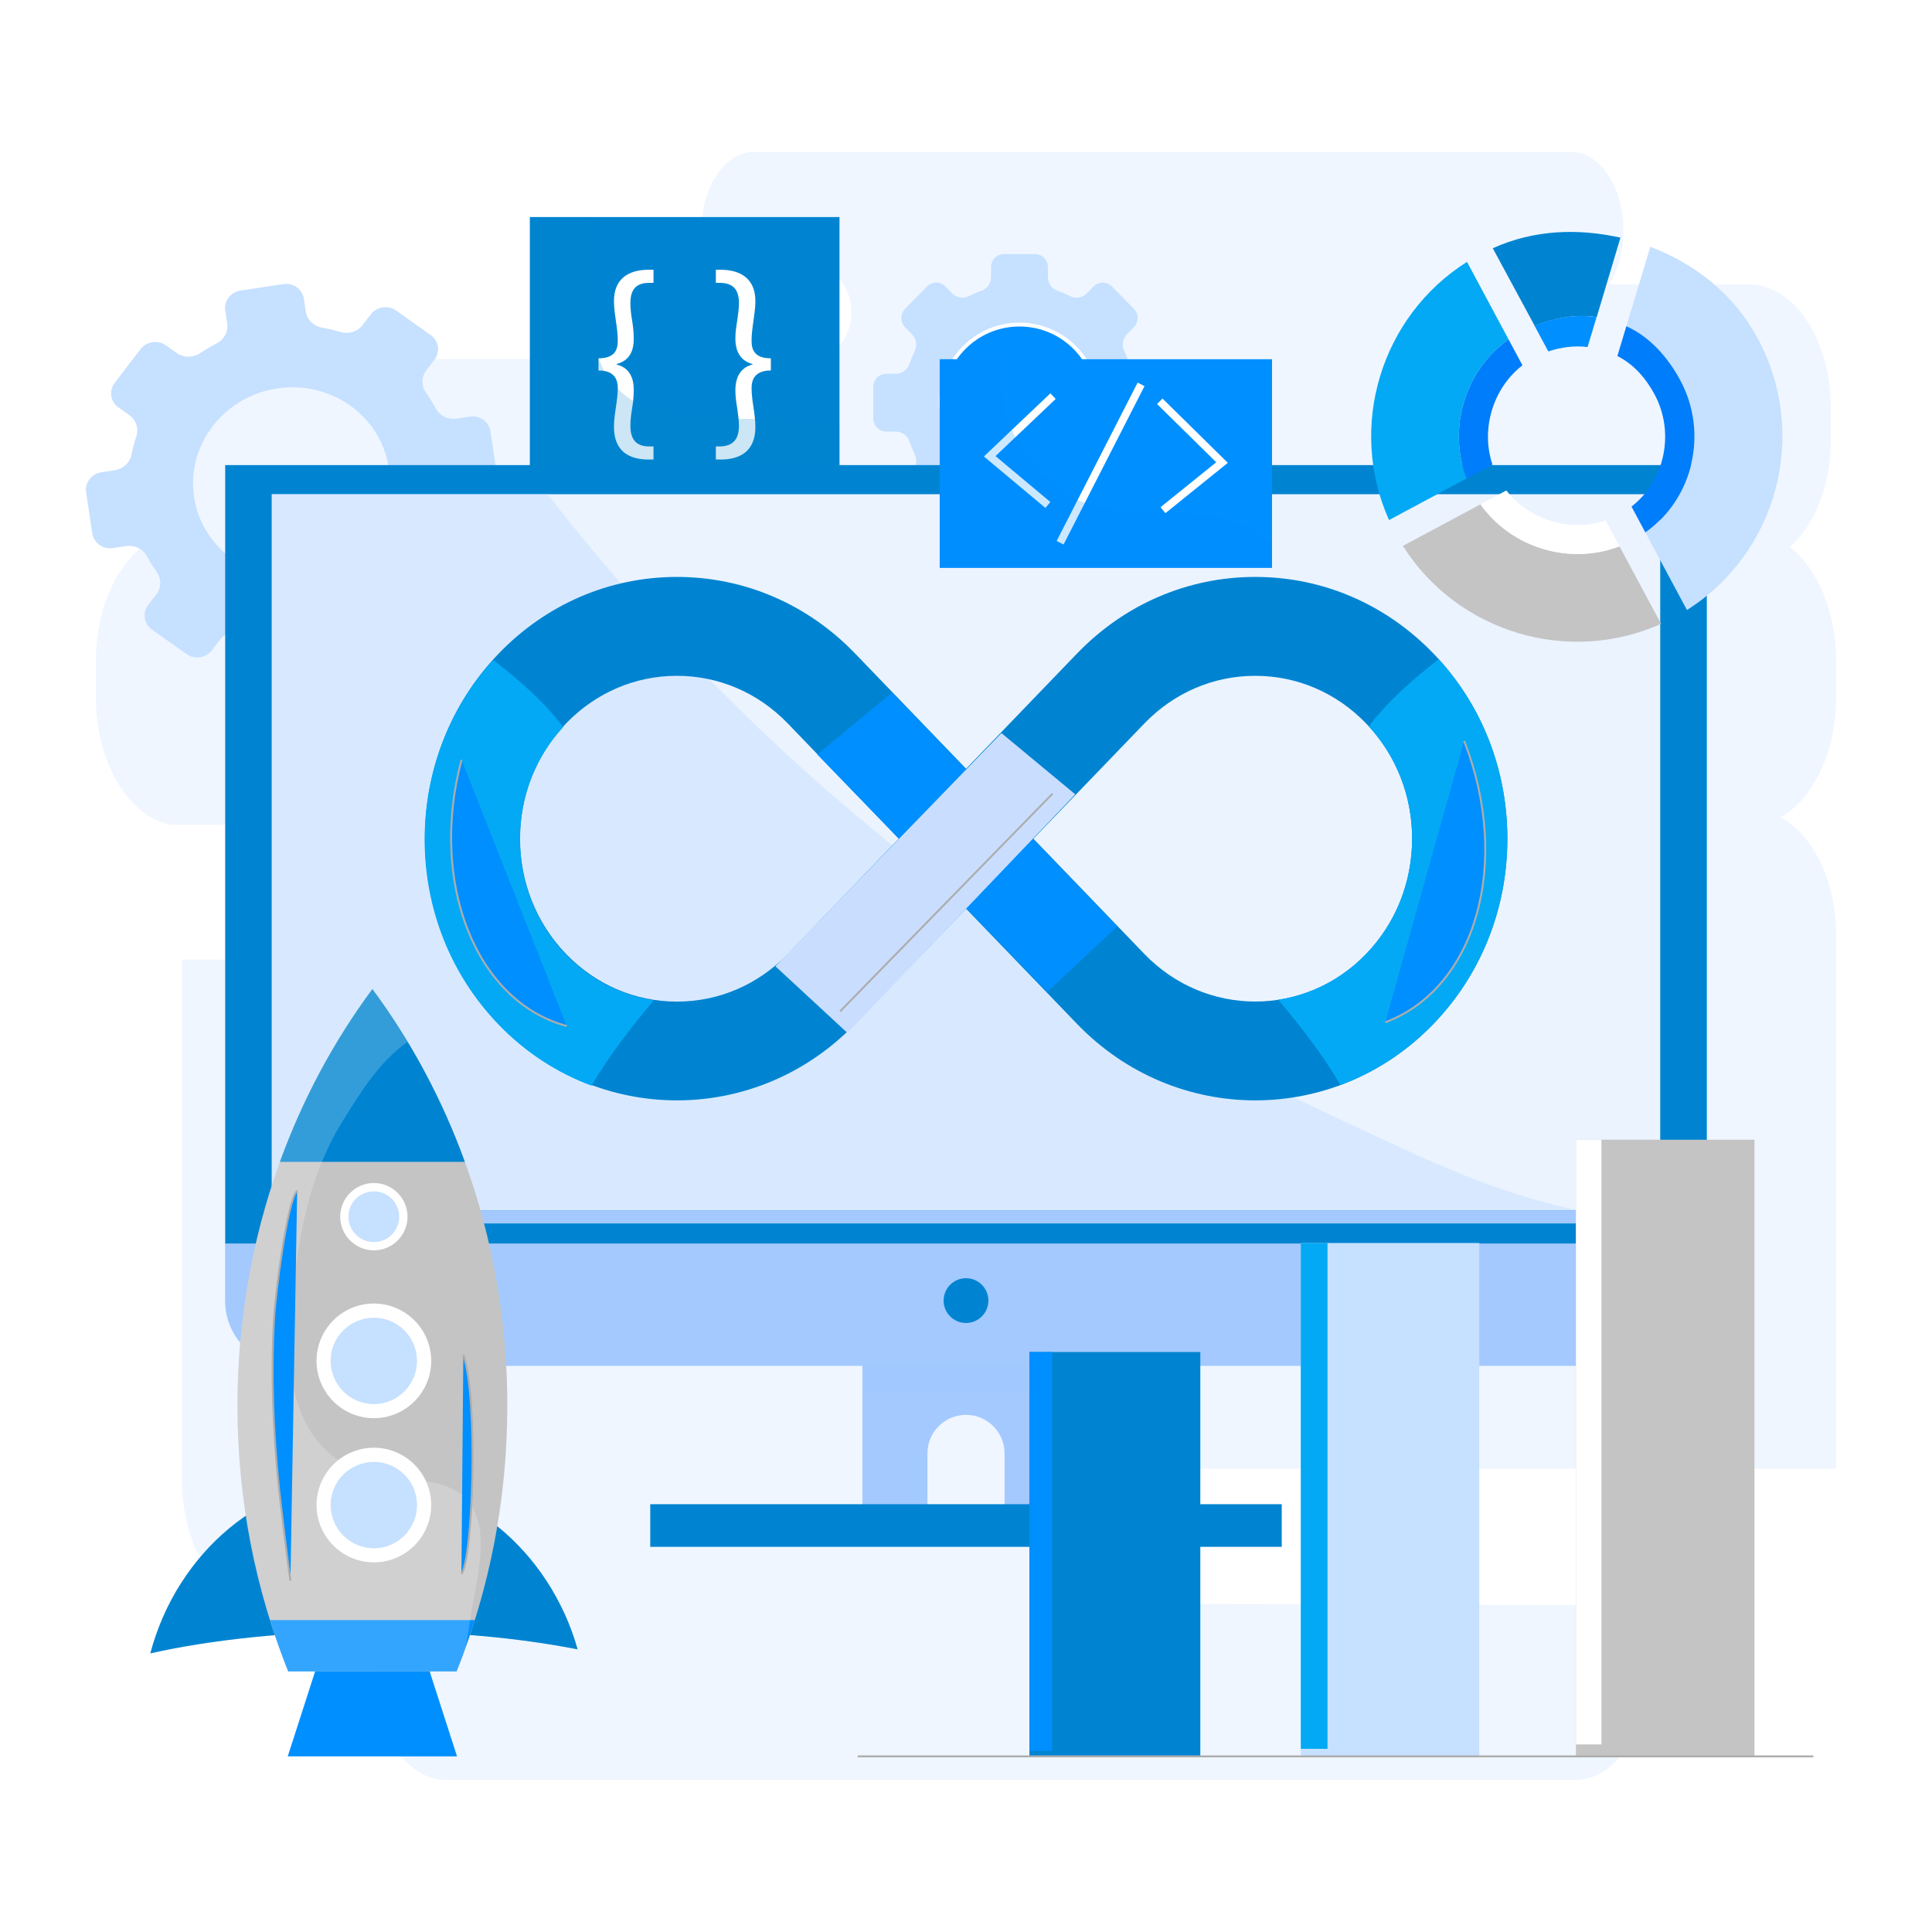 <svg xmlns="http://www.w3.org/2000/svg" xmlns:xlink="http://www.w3.org/1999/xlink" version="1.1" x="0px" y="0px" viewBox="0 0 500 500" style="enable-background:new 0 0 500 500;" xml:space="preserve">
<g id="BACKGROUND">
	<rect style="fill:#FFFFFF;" width="500" height="500"/>
</g>
<g id="OBJECTS">
	<path style="opacity:0.8;fill:#ebf3ff;" d="M475.207,180.217v-8.941c0-12.932-4.871-24.146-12.006-29.741   c6.333-5.505,10.592-15.79,10.592-27.578v-8.493c0-17.59-9.483-31.848-21.179-31.848h-36.183c2.29-3.643,3.706-8.547,3.706-13.959   c0-11.227-6.05-20.326-13.517-20.326H195.038c-7.466,0-13.519,9.1-13.519,20.326c0,3.254-0.597,9.044,1.429,9.044   c11.75,0,27.04,0,27.04,0c5.722,0,10.361,5.419,10.361,12.102c0,6.683-4.639,12.102-10.361,12.102H47.843   c-0.053,0-0.102-0.009-0.155-0.01c-1.104,3.855-1.717,8.104-1.717,12.568v8.493c0,9.462,2.748,17.958,7.104,23.789H47.09   c-12.313,0-22.297,15.013-22.297,33.53v8.941c0,16.981,8.396,31.006,19.285,33.218h91.099c6.412,0,11.608,7.816,11.608,17.456   c0,9.643-5.196,17.459-11.608,17.459H47.09v134.613c0,17.943,9.674,32.494,21.606,32.494h31.997   c-2.437,4.74-3.89,10.684-3.89,17.141c0,15.506,8.358,28.074,18.669,28.074h292.211c10.314,0,18.668-12.568,18.668-28.074   c0-6.457-1.453-12.4-3.888-17.141l-124.478-0.432c-6.413,0-11.611-7.82-11.611-17.459c0-9.643,5.198-17.459,11.611-17.459h177.222   V242.168c0-14.123-5.994-26.136-14.36-30.615C469.241,206.742,475.207,194.531,475.207,180.217z"/>
	<g>
		<path style="fill:#c6e0ff;" d="M298.318,96.74h-2.49c-1.585,0-3-1.018-3.508-2.537c-0.396-1.156-0.862-2.279-1.371-3.369    c-0.704-1.451-0.412-3.183,0.709-4.326l1.758-1.789c1.314-1.331,1.314-3.5,0-4.822l-5.653-5.755c-1.315-1.334-3.44-1.334-4.743,0    l-1.766,1.791c-1.117,1.142-2.828,1.433-4.254,0.733c-1.072-0.528-2.176-1.003-3.318-1.402c-1.49-0.525-2.485-1.959-2.485-3.569    v-2.528c0-1.891-1.506-3.412-3.358-3.412h-7.999c-1.857,0-3.362,1.521-3.362,3.412v2.528c0,1.61-0.996,3.044-2.49,3.569    c-1.141,0.399-2.246,0.874-3.316,1.402c-1.421,0.699-3.124,0.408-4.252-0.733l-1.758-1.791c-1.312-1.334-3.439-1.334-4.746,0    l-5.658,5.755c-1.313,1.322-1.313,3.491,0,4.822l1.757,1.789c1.124,1.144,1.421,2.875,0.723,4.326    c-0.52,1.09-0.984,2.213-1.372,3.369c-0.52,1.52-1.933,2.537-3.52,2.537h-2.48c-1.856,0-3.359,1.529-3.359,3.416v8.127    c0,1.889,1.503,3.414,3.359,3.414h2.48c1.587,0,3,1.012,3.52,2.533c0.388,1.156,0.852,2.281,1.372,3.367    c0.698,1.461,0.401,3.194-0.723,4.326l-1.757,1.784c-1.313,1.342-1.313,3.495,0,4.825l5.658,5.755    c1.308,1.329,3.435,1.329,4.746,0l1.758-1.782c1.128-1.137,2.831-1.439,4.252-0.734c1.07,0.532,2.176,0.991,3.316,1.398    c1.494,0.52,2.49,1.96,2.49,3.568v2.529c0,1.889,1.506,3.411,3.362,3.411h7.999c1.853,0,3.358-1.522,3.358-3.411v-2.529    c0-1.608,0.995-3.048,2.485-3.568c1.143-0.407,2.246-0.866,3.318-1.398c1.426-0.705,3.137-0.402,4.254,0.734l1.766,1.782    c1.304,1.329,3.428,1.329,4.743,0l5.653-5.755c1.314-1.33,1.314-3.483,0-4.825l-1.758-1.784c-1.121-1.132-1.413-2.865-0.709-4.326    c0.509-1.086,0.975-2.211,1.371-3.367c0.508-1.521,1.923-2.533,3.508-2.533h2.49c1.854,0,3.355-1.525,3.355-3.414v-8.127    C301.674,98.269,300.172,96.74,298.318,96.74z"/>
		<path style="fill:#008fff;stroke:#FFFFFF;stroke-miterlimit:10;" d="M284.054,104.213c0,11.169-9.049,20.222-20.215,20.222    c-11.164,0-20.214-9.053-20.214-20.222c0-11.16,9.05-20.215,20.214-20.215C275.005,83.998,284.054,93.053,284.054,104.213z"/>
	</g>
	<path style="fill:#c6e0ff;" d="M128.525,122.268l-1.61-10.67c-0.375-2.473-2.753-4.163-5.319-3.777l-3.444,0.518   c-2.188,0.33-4.346-0.706-5.348-2.599c-0.783-1.43-1.642-2.813-2.567-4.129c-1.253-1.758-1.196-4.098,0.124-5.824l2.077-2.721   c1.559-2.015,1.127-4.863-0.956-6.325l-8.955-6.367c-2.081-1.48-5.017-1.036-6.562,0.989l-2.087,2.717   c-1.316,1.726-3.622,2.471-5.735,1.849c-1.582-0.467-3.207-0.856-4.863-1.145c-2.162-0.377-3.829-2.054-4.147-4.165l-0.501-3.317   c-0.374-2.475-2.75-4.161-5.316-3.775L62.26,75.195c-2.568,0.387-4.344,2.704-3.974,5.174l0.502,3.321   c0.321,2.113-0.777,4.202-2.742,5.203c-1.494,0.767-2.928,1.62-4.303,2.536c-1.833,1.214-4.247,1.183-6.024-0.082l-2.79-1.973   c-2.077-1.481-5.015-1.039-6.561,0.989l-6.685,8.726c-1.551,2.013-1.12,4.859,0.956,6.332l2.782,1.98   c1.784,1.261,2.535,3.479,1.857,5.528c-0.504,1.536-0.92,3.107-1.231,4.707c-0.415,2.102-2.168,3.728-4.356,4.06l-3.436,0.518   c-2.565,0.389-4.341,2.706-3.969,5.181l1.609,10.67c0.375,2.477,2.755,4.16,5.322,3.767l3.437-0.514   c2.187-0.328,4.344,0.705,5.359,2.595c0.77,1.432,1.632,2.809,2.566,4.132c1.254,1.765,1.19,4.1-0.142,5.826l-2.076,2.701   c-1.548,2.034-1.12,4.866,0.958,6.34l8.961,6.357c2.074,1.482,5.013,1.034,6.561-0.985l2.082-2.711   c1.33-1.723,3.623-2.478,5.734-1.849c1.586,0.475,3.203,0.856,4.858,1.148c2.17,0.371,3.839,2.05,4.157,4.156l0.5,3.322   c0.374,2.474,2.754,4.163,5.321,3.779l11.058-1.667c2.563-0.388,4.341-2.71,3.965-5.186l-0.502-3.313   c-0.315-2.115,0.779-4.206,2.733-5.202c1.496-0.77,2.934-1.609,4.307-2.534c1.838-1.221,4.26-1.179,6.03,0.078l2.794,1.967   c2.071,1.481,5.004,1.039,6.56-0.988l6.678-8.723c1.554-2.022,1.127-4.854-0.958-6.335l-2.784-1.971   c-1.773-1.258-2.517-3.472-1.84-5.528c0.496-1.538,0.91-3.108,1.233-4.703c0.401-2.105,2.153-3.73,4.349-4.062l3.44-0.519   C127.121,127.053,128.901,124.745,128.525,122.268z M81.106,148.738c-15.349,3.523-30.067-6.936-31.11-22.09   c-0.82-11.925,7.64-22.974,19.711-25.736c15.336-3.526,30.066,6.926,31.107,22.091C101.625,134.919,93.167,145.963,81.106,148.738z   "/>
	<g>
		<rect x="137.132" y="56.175" style="fill:#0084d1;" width="80.125" height="75.531"/>
		<g>
			<path style="fill:#FFFFFF;" d="M154.889,92.736c4.376,0,4.992-2.402,4.992-4.561c0-1.726-0.247-3.451-0.494-5.175     c-0.246-1.725-0.493-3.389-0.493-5.115c0-5.67,3.697-8.073,8.935-8.073h1.294v3.39h-1.11c-3.635,0-4.867,1.973-4.867,5.299     c0,1.418,0.184,2.896,0.431,4.375c0.247,1.541,0.431,3.021,0.431,4.684c0.062,3.944-1.663,5.915-4.437,6.655v0.123     c2.773,0.678,4.499,2.774,4.437,6.717c0,1.664-0.184,3.206-0.431,4.683c-0.247,1.541-0.431,2.96-0.431,4.438     c0,3.45,1.417,5.361,4.867,5.361h1.11v3.388h-1.294c-5.114,0-8.935-2.217-8.935-8.44c0-1.664,0.247-3.39,0.493-5.053     c0.247-1.664,0.494-3.328,0.494-4.992c0-1.91-0.616-4.56-4.992-4.56V92.736z"/>
			<path style="fill:#FFFFFF;" d="M199.499,95.878c-4.375,0-4.992,2.65-4.992,4.56c0,1.664,0.246,3.328,0.493,4.992     c0.247,1.664,0.493,3.389,0.493,5.053c0,6.224-3.881,8.44-8.935,8.44h-1.294v-3.388h1.048c3.451-0.062,4.928-1.911,4.928-5.361     c0-1.478-0.246-2.896-0.43-4.438c-0.247-1.477-0.494-3.018-0.494-4.683c0-3.943,1.726-6.039,4.437-6.717v-0.123     c-2.711-0.74-4.437-2.711-4.437-6.655c0-1.663,0.247-3.143,0.494-4.684c0.185-1.479,0.43-2.957,0.43-4.375     c0-3.327-1.293-5.238-4.867-5.299h-1.109v-3.39h1.232c5.238,0,8.996,2.404,8.996,8.073c0,1.726-0.246,3.39-0.493,5.115     c-0.247,1.724-0.493,3.45-0.493,5.175c0,2.158,0.617,4.561,4.992,4.561V95.878z"/>
		</g>
		<path style="opacity:0.2;fill:#0084d1;" d="M209.563,110.09c-3.973-0.418-7.927-1.405-11.912-1.602    c-4.245-0.21-8.473-0.021-12.718-0.043c-7.158-0.037-14.749-0.698-20.984-4.591c-8.584-5.36-10.992-14.112-10.865-23.771    c0.101-7.71,1.499-16.678-1.732-23.909h-14.219v75.531h80.125v-21.874C214.868,110.262,212.323,110.381,209.563,110.09z"/>
	</g>
	<g>
		<g>
			<path style="fill:#a3c9ff;" d="M223.201,350.133v41.78h16.815v-15.765c0-5.516,4.469-9.984,9.982-9.984     c5.515,0,9.986,4.469,9.986,9.984v15.765H276.8v-41.78H223.201z"/>
			<rect x="168.285" y="389.287" style="fill:#0084d1;" width="163.43" height="11.033"/>
			<rect x="223.201" y="350.133" style="opacity:0.2;fill:#a3c9ff;" width="53.475" height="10.117"/>
		</g>
		<g>
			<rect x="58.279" y="120.366" style="fill:#0084d1;" width="383.443" height="201.562"/>
			<g>
				<rect x="70.337" y="127.901" style="fill:#ebf3ff;" width="359.329" height="185.338"/>
				<path style="opacity:0.5;fill:#c6e0ff;" d="M403.615,312.147c-14.236-3.433-27.82-8.975-41.077-15.118      c-13.304-6.164-26.661-12.35-39.761-18.932c-70.263-35.316-132.717-87.947-181.059-150.196H70.337v185.338h338.134      C406.85,312.896,405.228,312.535,403.615,312.147z"/>
			</g>
			<rect x="70.101" y="313.239" style="fill:#a3c9ff;" width="359.799" height="3.388"/>
			<path style="fill:#a3c9ff;" d="M58.252,321.841v14.776c0,9.321,7.479,16.876,16.704,16.876h350.083     c9.23,0,16.709-7.555,16.709-16.876v-14.776H58.252z"/>
			<path style="fill:#0084d1;" d="M255.795,336.592c0,3.2-2.595,5.794-5.793,5.794c-3.201,0-5.795-2.594-5.795-5.794     s2.595-5.794,5.795-5.794C253.2,330.798,255.795,333.392,255.795,336.592z"/>
		</g>
	</g>
	<g>
		<path style="fill:#c4c4c4;" d="M383.146,130.519l-20.075,10.764c14.079,22.319,42.736,30.972,66.817,20.173l-10.764-20.074    C406.209,146.357,391.147,141.808,383.146,130.519z"/>
		<path style="fill:#0084d1;" d="M413.225,82.082l6.146-20.578c-10.876-2.413-22.256-2.133-33.039,2.743l10.826,20.042    C402.346,82.272,407.995,81.22,413.225,82.082z"/>
		<path style="fill:#c6e0ff;" d="M454.961,87.705c-6.284-11.716-16.344-19.431-27.857-23.833l-6.208,20.559    c5.936,2.647,10.683,7.869,13.99,14.039c7.315,13.645,3.247,30.596-9.071,39.323l10.766,20.075    C459.963,143.118,468.225,112.446,454.961,87.705z"/>
		<path style="fill:#03a9f4;" d="M390.422,87.849l-10.764-20.075c-22.32,14.078-30.975,42.739-20.175,66.816l20.077-10.763    C374.582,110.914,379.13,95.851,390.422,87.849z"/>
		<g>
			<path style="fill:#007dfa;" d="M394.009,94.54l-3.587-6.692c-11.292,8.002-15.84,23.065-10.862,35.978l6.69-3.587     C383.158,111.082,386.365,100.456,394.009,94.54z"/>
		</g>
		<g>
			<path style="fill:#008fff;" d="M410.86,89.812l2.326-7.709c-5.227-0.878-10.88,0.157-16.074,2.158l3.587,6.69     C404.01,89.835,407.536,89.397,410.86,89.812z"/>
		</g>
		<g>
			<path style="fill:#ffffff;" d="M389.839,126.931l-6.692,3.588c8.001,11.289,23.063,15.838,35.979,10.862l-3.589-6.693     C406.378,137.78,395.755,134.574,389.839,126.931z"/>
		</g>
		<g>
			<path style="fill:#007dfa;" d="M428.193,102.059c5.332,9.941,2.669,22.359-5.966,29.042l3.587,6.691     c12.318-8.727,16.386-25.677,9.071-39.323c-3.308-6.17-8.055-11.391-13.99-14.039l-2.326,7.709     C422.646,94.172,425.877,97.738,428.193,102.059z"/>
		</g>
	</g>
	<g>
		<g>
			<rect x="266.417" y="349.903" style="fill:#0084d1;" width="44.225" height="104.648"/>
			<rect x="266.417" y="349.903" style="fill:#008fff;" width="5.862" height="103.235"/>
		</g>
		<g>
			<rect x="336.646" y="321.69" style="fill:#c6e0ff;" width="46.193" height="132.862"/>
			<rect x="336.646" y="321.69" style="fill:#03a9f4;" width="6.904" height="130.906"/>
		</g>
		<g>
			<rect x="407.856" y="294.961" style="fill:#c4c4c4;" width="46.2" height="159.591"/>
			<rect x="407.856" y="294.961" style="fill:#ffffff;" width="6.595" height="156.494"/>
		</g>
		
			<line style="fill:#008fff;stroke:#adadad;stroke-width:0.5;stroke-miterlimit:10;" x1="469.292" y1="454.552" x2="221.96" y2="454.552"/>
	</g>
	<g>
		<g>
			<path style="fill:#0084d1;" d="M370.992,169.151c-12.325-12.796-28.709-19.843-46.138-19.843     c-17.427,0-33.813,7.047-46.138,19.843l-28.695,29.797l-28.697-29.797c-12.322-12.796-28.707-19.843-46.135-19.843     c-17.429,0-33.813,7.047-46.138,19.843c-25.44,26.416-25.44,69.397,0,95.814c12.721,13.208,29.429,19.812,46.138,19.812     c16.707,0,33.415-6.603,46.135-19.812l28.697-29.798l28.695,29.798c12.722,13.208,29.431,19.812,46.138,19.812     c16.708,0,33.418-6.605,46.138-19.812c12.322-12.797,19.109-29.811,19.109-47.907S383.314,181.948,370.992,169.151z      M203.896,246.868c-7.667,7.962-17.863,12.346-28.707,12.346c-10.846,0-21.041-4.384-28.71-12.347     c-7.668-7.962-11.89-18.548-11.89-29.809c0-11.26,4.222-21.846,11.89-29.809c7.669-7.962,17.864-12.348,28.71-12.348     c10.844,0,21.04,4.385,28.707,12.348l28.708,29.809L203.896,246.868z M232.604,217.058l-28.708,29.81 M353.563,246.868     c-15.829,16.437-41.587,16.437-57.415,0l-28.71-29.81l28.71-29.809c7.669-7.962,17.862-12.348,28.707-12.348     c10.844,0,21.04,4.385,28.708,12.348c7.671,7.963,11.892,18.549,11.892,29.809C365.454,228.318,361.233,238.904,353.563,246.868z     "/>
			<polygon style="fill:#008fff;" points="289.112,239.768 230.854,179.239 211.513,195.259 271.053,256.664    "/>
			<path style="fill:#03a9f4;" d="M372.352,170.61c-6.697,5.19-13.101,10.772-18.123,17.365     c7.241,7.874,11.226,18.158,11.226,29.083c0,11.261-4.221,21.847-11.892,29.81c-6.398,6.644-14.419,10.598-22.75,11.872     c5.757,6.803,11.486,14.185,16.1,22.063c8.796-3.264,17.049-8.538,24.08-15.838c12.322-12.797,19.109-29.811,19.109-47.907     C390.102,199.64,383.813,183.227,372.352,170.61z"/>
			<path style="fill:#03a9f4;" d="M127.647,170.785c6.697,5.191,13.103,10.772,18.123,17.365     c-7.24,7.875-11.225,18.158-11.225,29.083c0,11.261,4.223,21.847,11.892,29.81c6.398,6.644,14.418,10.598,22.75,11.871     c-5.759,6.803-11.487,14.187-16.101,22.065c-8.796-3.266-17.048-8.539-24.079-15.839c-12.323-12.796-19.109-29.81-19.109-47.907     C109.898,199.814,116.188,183.402,127.647,170.785z"/>
			<polygon style="fill:#c9deff;" points="200.678,250.08 259.169,189.725 278.276,205.571 219.32,267.325    "/>
		</g>
		
			<line style="fill:#008fff;stroke:#adadad;stroke-width:0.5;stroke-miterlimit:10;" x1="217.391" y1="261.762" x2="272.394" y2="205.395"/>
		<path style="fill:#008fff;stroke:#adadad;stroke-width:0.5;stroke-miterlimit:10;" d="M119.444,196.625    c-8.488,31.801,3.696,62.62,27.244,68.906"/>
		<path style="fill:#008fff;stroke:#adadad;stroke-width:0.5;stroke-miterlimit:10;" d="M378.929,191.76    c12.278,31.4,3.15,63.962-20.412,72.805"/>
	</g>
	<g>
		<rect x="243.195" y="92.967" style="fill:#008fff;" width="86" height="54"/>
		<g>
			<polyline style="fill:#008fff;stroke:#FFFFFF;stroke-width:2;stroke-miterlimit:10;" points="272.524,102.52 256.131,118.084      271.189,130.684    "/>
			<polyline style="fill:#008fff;stroke:#FFFFFF;stroke-width:2;stroke-miterlimit:10;" points="300.145,103.849 316.258,119.707      300.977,132.033    "/>
			
				<line style="fill:#008fff;stroke:#FFFFFF;stroke-width:2;stroke-miterlimit:10;" x1="295.309" y1="99.472" x2="274.353" y2="140.462"/>
		</g>
		<path style="opacity:0.2;fill:#008fff;" d="M323.43,136.681c-14.958-8.007-34.164,0.564-48.266-9.504    c-11.14-7.954-17.961-20.8-15.945-34.209h-16.024v54h86v-6.089C327.496,139.256,325.586,137.835,323.43,136.681z"/>
	</g>
	<g>
		<g>
			<path style="fill:#0084d1;" d="M96.663,422.172c19.607,0,37.795,1.727,52.826,4.675c-7.248-25.577-29.199-44.18-55.158-44.18     c-26.305,0-48.484,19.105-55.426,45.22C54.805,424.314,74.854,422.172,96.663,422.172z"/>
			<path style="opacity:0.3;fill:#0084d1;" d="M141.988,416.984c-12.445,1.96-21.552-5.706-33.137-8.285     c-7.732-1.722-15.636-1.735-23.313,0.339c-7.039,1.902-13.95,4.846-21.184,5.945c-6.676,1.015-14.405,0.344-17.862-4.684     c-3.317,5.337-5.904,11.253-7.588,17.587c15.9-3.573,35.949-5.715,57.758-5.715c19.607,0,37.795,1.727,52.826,4.675     c-1.047-3.695-2.41-7.24-4.04-10.609C144.32,416.541,143.169,416.799,141.988,416.984z"/>
		</g>
		<path style="fill:#c4c4c4;" d="M118.159,432.545c8.443-21.042,13.133-44.292,13.133-68.742c0-40.862-13.084-78.378-34.916-107.819    c-21.828,29.441-34.916,66.957-34.916,107.819c0,24.45,4.688,47.7,13.129,68.742H118.159z"/>
		<path style="fill:#008fff;" d="M69.873,419.279c1.41,4.51,2.98,8.932,4.715,13.266h43.57c1.74-4.334,3.307-8.756,4.717-13.266    H69.873z"/>
		<polygon style="fill:#008fff;" points="118.28,454.552 74.467,454.552 81.555,432.545 111.192,432.545   "/>
		<path style="fill:#0084d1;" d="M96.376,255.983c-9.92,13.383-18.027,28.436-23.93,44.707h47.861    C114.403,284.42,106.297,269.366,96.376,255.983z"/>
		<path style="opacity:0.2;fill:#ffffff;" d="M120.588,426.104c0.447-2.751,0.895-5.503,1.316-8.258    c1.446-9.442,6.645-26.39-4.267-32.217c-7.616-4.066-16.796-1.855-24.713-4.951c-6.735-2.635-11.594-7.336-14.516-13.95    c-6.163-13.949-3.227-30.892-0.816-45.373c1.811-10.881,5.252-21.865,11.118-31.278c4.53-7.27,9.574-15.49,16.798-20.446    c-2.844-4.716-5.89-9.272-9.134-13.647c-21.828,29.441-34.916,66.957-34.916,107.819c0,24.45,4.688,47.7,13.129,68.742h43.57    C119.01,430.422,119.813,428.271,120.588,426.104z"/>
		<g>
			<g>
				<g>
					<path style="fill:#FFFFFF;" d="M96.754,404.336c-8.178,0-14.834-6.648-14.834-14.837c0-8.176,6.656-14.833,14.834-14.833       c8.182,0,14.842,6.657,14.842,14.833C111.596,397.688,104.936,404.336,96.754,404.336z"/>
					<path style="fill:#c6e0ff;" d="M107.922,389.499c0,6.168-5.002,11.167-11.168,11.167c-6.164,0-11.16-4.999-11.16-11.167       c0-6.158,4.996-11.158,11.16-11.158C102.92,378.341,107.922,383.341,107.922,389.499z"/>
				</g>
				<path style="opacity:0.6;fill:#c6e0ff;" d="M96.991,393.154c-1.485-2.083-1.861-4.508-2.151-6.991      c-0.3-2.561-0.677-4.235-3.556-4.574c-0.658-0.077-1.173-0.362-1.559-0.751c-2.52,2.047-4.131,5.166-4.131,8.661      c0,6.168,4.996,11.167,11.16,11.167c3.575,0,6.75-1.686,8.795-4.301C102.48,397.858,99.025,396.005,96.991,393.154z"/>
			</g>
			<g>
				<g>
					<path style="fill:#FFFFFF;" d="M96.755,323.586c-4.801,0-8.709-3.903-8.709-8.711c0-4.801,3.908-8.709,8.709-8.709       c4.804,0,8.715,3.908,8.715,8.709C105.47,319.683,101.559,323.586,96.755,323.586z"/>
					<path style="fill:#c6e0ff;" d="M103.313,314.875c0,3.621-2.937,6.557-6.558,6.557c-3.619,0-6.552-2.936-6.552-6.557       c0-3.616,2.933-6.552,6.552-6.552C100.377,308.323,103.313,311.259,103.313,314.875z"/>
				</g>
				<path style="opacity:0.6;fill:#c6e0ff;" d="M96.894,317.021c-0.871-1.223-1.093-2.647-1.263-4.105      c-0.176-1.504-0.397-2.486-2.088-2.685c-0.386-0.045-0.688-0.213-0.915-0.44c-1.479,1.201-2.425,3.033-2.425,5.085      c0,3.621,2.933,6.557,6.552,6.557c2.1,0,3.964-0.99,5.164-2.525C100.118,319.783,98.088,318.694,96.894,317.021z"/>
			</g>
			<g>
				<path style="fill:#FFFFFF;" d="M96.754,367.024c-8.178,0-14.834-6.652-14.834-14.837c0-8.176,6.656-14.835,14.834-14.835      c8.182,0,14.842,6.659,14.842,14.835C111.596,360.372,104.936,367.024,96.754,367.024z"/>
				<path style="fill:#c6e0ff;" d="M107.922,352.188c0,6.168-5.002,11.168-11.168,11.168c-6.164,0-11.16-5-11.16-11.168      c0-6.164,4.996-11.163,11.16-11.163C102.92,341.024,107.922,346.023,107.922,352.188z"/>
				<path style="opacity:0.6;fill:#c6e0ff;" d="M96.002,354.445c-1.138-3.603-0.848-10.914-5.968-10.474      c-0.28,0.024-0.526-0.004-0.757-0.054c-2.257,2.043-3.683,4.986-3.683,8.27c0,6.168,4.996,11.168,11.16,11.168      c2.431,0,4.673-0.785,6.507-2.104C99.829,360.638,97.11,357.958,96.002,354.445z"/>
			</g>
		</g>
		<path style="fill:#008fff;stroke:#adadad;stroke-width:0.5;stroke-miterlimit:10;" d="M76.909,308.089    c-2.627,2.874-5.636,26.836-6,33.311c-0.802,14.245-0.206,29.31,1.25,43.376c0.478,4.613,2.334,19.773,3,24.313"/>
		<path style="fill:#008fff;stroke:#adadad;stroke-width:0.5;stroke-miterlimit:10;" d="M119.909,350.589    c3.907,11.524,2.5,52.75-0.5,56.75"/>
	</g>
</g>
</svg>
